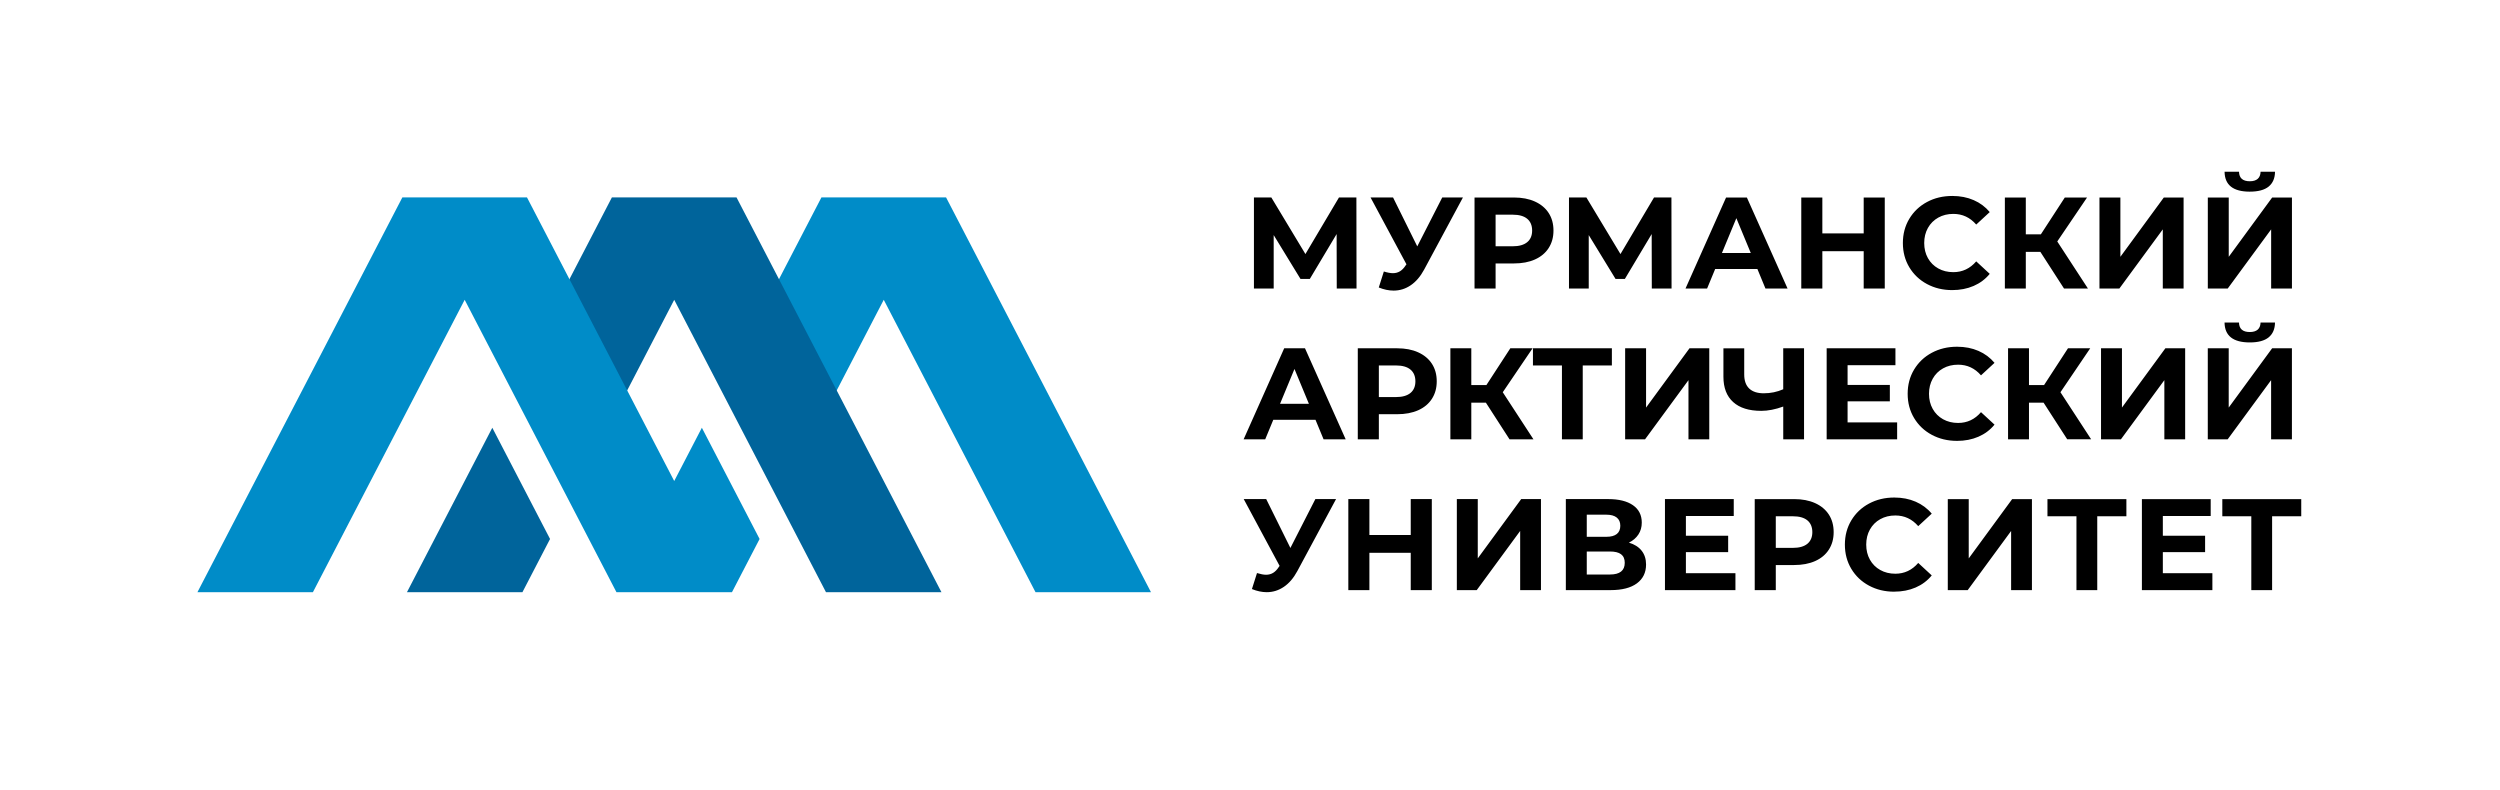 <svg width="1583" height="500" viewBox="0 0 1583 500" fill="none" xmlns="http://www.w3.org/2000/svg">
<path d="M1457.14 326.91H1438.7V373.68H1425.53V326.91H1407.17V316.04H1457.15V326.91H1457.14ZM1400.88 362.97V373.67H1356.25V316.03H1399.81V326.73H1369.51V339.24H1396.27V349.62H1369.51V362.96H1400.88V362.97ZM1346.42 326.91H1327.98V373.68H1314.81V326.91H1296.45V316.04H1346.43V326.91H1346.42ZM1233.34 316.04H1246.6V353.58L1274.1 316.04H1286.62V373.68H1273.44V336.21L1245.94 373.68H1233.34V316.04ZM1199.39 374.66C1193.52 374.66 1188.21 373.38 1183.46 370.83C1178.71 368.28 1174.98 364.74 1172.26 360.21C1169.54 355.68 1168.18 350.56 1168.18 344.85C1168.18 339.14 1169.54 334.02 1172.26 329.49C1174.98 324.96 1178.71 321.42 1183.46 318.87C1188.21 316.32 1193.55 315.04 1199.47 315.04C1204.47 315.04 1208.98 315.92 1213.01 317.68C1217.04 319.44 1220.43 321.96 1223.18 325.25L1214.62 333.15C1210.72 328.65 1205.89 326.4 1200.13 326.4C1196.56 326.4 1193.38 327.18 1190.58 328.74C1187.78 330.3 1185.6 332.49 1184.03 335.29C1182.47 338.09 1181.69 341.27 1181.69 344.84C1181.69 348.41 1182.47 351.59 1184.03 354.39C1185.6 357.19 1187.78 359.37 1190.58 360.93C1193.38 362.5 1196.56 363.28 1200.13 363.28C1205.89 363.28 1210.72 361 1214.62 356.45L1223.18 364.35C1220.44 367.7 1217.03 370.25 1212.97 372.01C1208.91 373.76 1204.38 374.64 1199.39 374.64V374.66ZM1135.3 346.91C1139.31 346.91 1142.35 346.04 1144.44 344.32C1146.52 342.59 1147.57 340.13 1147.57 336.95C1147.57 333.77 1146.53 331.23 1144.44 329.5C1142.35 327.77 1139.31 326.91 1135.3 326.91H1124.43V346.92H1135.3V346.91ZM1136.04 316.03C1141.14 316.03 1145.58 316.88 1149.34 318.58C1153.1 320.28 1156 322.7 1158.03 325.83C1160.06 328.96 1161.07 332.67 1161.07 336.95C1161.07 341.23 1160.06 344.87 1158.03 348.02C1156 351.18 1153.1 353.59 1149.34 355.27C1145.58 356.94 1141.15 357.78 1136.04 357.78H1124.43V373.67H1111.09V316.03H1136.04ZM1098.88 362.96V373.66H1054.25V316.02H1097.81V326.72H1067.51V339.23H1094.27V349.61H1067.51V362.95H1098.88V362.96ZM1019.4 363.78C1025.66 363.78 1028.79 361.31 1028.79 356.37C1028.79 351.43 1025.66 349.21 1019.4 349.21H1004.74V363.79H1019.4V363.78ZM1004.74 339.9H1017.17C1020.08 339.9 1022.28 339.31 1023.76 338.13C1025.24 336.95 1025.98 335.2 1025.98 332.9C1025.98 330.6 1025.22 328.92 1023.72 327.71C1022.21 326.5 1020.03 325.9 1017.17 325.9H1004.74V339.9ZM1031.42 343.6C1034.93 344.64 1037.62 346.34 1039.49 348.71C1041.35 351.07 1042.29 353.98 1042.29 357.44C1042.29 362.54 1040.35 366.52 1036.48 369.38C1032.61 372.23 1027.08 373.66 1019.89 373.66H991.49V316.02H1018.33C1025.03 316.02 1030.24 317.31 1033.97 319.89C1037.7 322.47 1039.57 326.15 1039.57 330.92C1039.57 333.78 1038.86 336.29 1037.43 338.45C1036 340.62 1034 342.34 1031.42 343.6ZM922.46 316.02H935.72V353.56L963.22 316.02H975.74V373.66H962.57V336.19L935.07 373.66H922.47V316.02H922.46ZM906.62 316.02V373.66H893.28V350.03H867.1V373.66H853.76V316.02H867.1V338.75H893.28V316.02H906.62ZM845.99 316.02L821.46 361.63C819.1 366.02 816.26 369.34 812.94 371.59C809.62 373.84 806.01 374.97 802.11 374.97C799.09 374.97 795.96 374.31 792.72 372.99L795.93 362.86C798.24 363.57 800.16 363.93 801.69 363.93C803.34 363.93 804.82 363.53 806.14 362.74C807.46 361.94 808.66 360.7 809.76 358.99L810.25 358.33L787.52 316.01H801.76L817.08 346.97L832.89 316.01H845.98L845.99 316.02ZM1424.56 216.83C1414.02 216.83 1408.7 212.63 1408.58 204.23H1417.72C1417.83 208.24 1420.11 210.24 1424.56 210.24C1426.75 210.24 1428.43 209.73 1429.58 208.72C1430.73 207.7 1431.33 206.21 1431.39 204.23H1440.53C1440.48 208.35 1439.13 211.47 1436.5 213.62C1433.87 215.76 1429.89 216.83 1424.56 216.83ZM1397.96 220.53H1411.22V258.07L1438.72 220.53H1451.24V278.17H1438.07V240.71L1410.57 278.17H1397.97V220.53H1397.96ZM1330.36 220.53H1343.62V258.07L1371.12 220.53H1383.64V278.17H1370.47V240.71L1342.97 278.17H1330.37V220.53H1330.36ZM1293.97 254.95H1284.75V278.17H1271.5V220.53H1284.75V243.83H1294.3L1309.45 220.53H1323.53L1304.68 248.36L1324.11 278.16H1308.96L1293.98 254.94L1293.97 254.95ZM1239.14 279.16C1233.27 279.16 1227.96 277.88 1223.21 275.33C1218.46 272.78 1214.73 269.24 1212.01 264.71C1209.29 260.18 1207.93 255.06 1207.93 249.35C1207.93 243.64 1209.29 238.52 1212.01 234C1214.73 229.47 1218.46 225.93 1223.21 223.38C1227.96 220.83 1233.3 219.55 1239.22 219.55C1244.22 219.55 1248.73 220.43 1252.76 222.19C1256.79 223.94 1260.18 226.47 1262.93 229.76L1254.37 237.67C1250.47 233.17 1245.64 230.92 1239.88 230.92C1236.31 230.92 1233.13 231.7 1230.33 233.26C1227.53 234.83 1225.35 237.01 1223.79 239.81C1222.22 242.61 1221.44 245.79 1221.44 249.36C1221.44 252.93 1222.22 256.11 1223.79 258.91C1225.35 261.71 1227.54 263.89 1230.33 265.46C1233.13 267.02 1236.31 267.81 1239.88 267.81C1245.65 267.81 1250.48 265.53 1254.37 260.98L1262.93 268.88C1260.19 272.23 1256.78 274.78 1252.72 276.54C1248.66 278.3 1244.13 279.17 1239.14 279.17V279.16ZM1201.27 267.47V278.17H1156.64V220.53H1200.19V231.24H1169.89V243.75H1196.65V254.12H1169.89V267.46H1201.26L1201.27 267.47ZM1142.32 220.54V278.18H1129.15V257.43C1124.15 259.24 1119.52 260.15 1115.23 260.15C1107.49 260.15 1101.56 258.3 1097.45 254.59C1093.33 250.88 1091.27 245.55 1091.27 238.58V220.55H1104.44V237.1C1104.44 241.05 1105.5 244.03 1107.61 246.03C1109.73 248.03 1112.78 249.03 1116.79 249.03C1121.18 249.03 1125.3 248.18 1129.14 246.48V220.54H1142.31H1142.32ZM1029.03 220.54H1042.29V258.08L1069.79 220.54H1082.31V278.18H1069.14V240.72L1041.64 278.18H1029.04V220.54H1029.03ZM1020.63 231.41H1002.19V278.18H989.02V231.41H970.66V220.54H1020.64V231.41H1020.63ZM940.85 254.96H931.63V278.18H918.38V220.54H931.63V243.84H941.18L956.33 220.54H970.41L951.55 248.37L970.98 278.17H955.83L940.85 254.95V254.96ZM883.96 251.42C887.97 251.42 891.01 250.55 893.1 248.83C895.19 247.1 896.23 244.64 896.23 241.46C896.23 238.28 895.19 235.74 893.1 234.01C891.02 232.28 887.97 231.41 883.96 231.41H873.09V251.42H883.96ZM884.7 220.54C889.81 220.54 894.24 221.39 898 223.1C901.76 224.8 904.66 227.22 906.69 230.34C908.72 233.47 909.74 237.17 909.74 241.45C909.74 245.73 908.72 249.37 906.69 252.52C904.66 255.68 901.76 258.09 898 259.77C894.24 261.44 889.81 262.28 884.7 262.28H873.09V278.17H859.75V220.53H884.7V220.54ZM828.8 255.7L819.66 233.63L810.52 255.7H828.8ZM833 265.83H806.24L801.13 278.18H787.46L813.15 220.54H826.32L852.09 278.18H838.09L832.98 265.83H833ZM1424.57 121.36C1414.03 121.36 1408.71 117.16 1408.6 108.76H1417.74C1417.85 112.77 1420.13 114.77 1424.57 114.77C1426.77 114.77 1428.44 114.26 1429.59 113.24C1430.74 112.23 1431.35 110.73 1431.4 108.75H1440.54C1440.49 112.87 1439.14 115.99 1436.51 118.14C1433.88 120.28 1429.9 121.35 1424.57 121.35V121.36ZM1397.98 125.06H1411.24V162.61L1438.74 125.06H1451.26V182.7H1438.09V145.24L1410.59 182.7H1397.99V125.06H1397.98ZM1329.37 125.06H1342.63V162.61L1370.13 125.06H1382.65V182.7H1369.48V145.24L1341.98 182.7H1329.38V125.06H1329.37ZM1291.96 159.48H1282.74V182.7H1269.48V125.06H1282.74V148.36H1292.29L1307.44 125.06H1321.52L1302.66 152.89L1322.09 182.7H1306.94L1291.96 159.48ZM1236.11 183.69C1230.24 183.69 1224.93 182.41 1220.18 179.86C1215.43 177.31 1211.7 173.77 1208.98 169.24C1206.26 164.71 1204.9 159.59 1204.9 153.88C1204.9 148.17 1206.26 143.05 1208.98 138.53C1211.7 134 1215.43 130.46 1220.18 127.91C1224.93 125.35 1230.27 124.08 1236.2 124.08C1241.19 124.08 1245.71 124.96 1249.74 126.72C1253.77 128.47 1257.16 131 1259.9 134.29L1251.34 142.19C1247.44 137.69 1242.61 135.44 1236.85 135.44C1233.28 135.44 1230.1 136.22 1227.3 137.79C1224.5 139.35 1222.32 141.54 1220.75 144.34C1219.19 147.14 1218.41 150.32 1218.41 153.89C1218.41 157.46 1219.19 160.64 1220.75 163.44C1222.32 166.24 1224.5 168.42 1227.3 169.98C1230.1 171.55 1233.28 172.33 1236.85 172.33C1242.61 172.33 1247.44 170.05 1251.34 165.5L1259.9 173.4C1257.16 176.75 1253.75 179.3 1249.69 181.06C1245.63 182.81 1241.1 183.69 1236.1 183.69H1236.11ZM1193.43 125.06V182.7H1180.09V159.07H1153.91V182.7H1140.57V125.06H1153.91V147.79H1180.09V125.06H1193.43ZM1108.6 160.22L1099.46 138.15L1090.32 160.22H1108.6ZM1112.8 170.35H1086.04L1080.93 182.7H1067.26L1092.95 125.06H1106.12L1131.89 182.7H1117.89L1112.79 170.35H1112.8ZM1045.92 182.7L1045.84 148.2L1028.88 176.6H1022.95L1005.99 148.85V182.69H993.48V125.05H1004.51L1026.08 160.87L1047.32 125.05H1058.35L1058.43 182.69H1045.91L1045.92 182.7ZM957.88 155.94C961.89 155.94 964.93 155.07 967.02 153.35C969.11 151.62 970.15 149.17 970.15 145.98C970.15 142.79 969.11 140.26 967.02 138.53C964.94 136.8 961.89 135.94 957.88 135.94H947.01V155.95H957.88V155.94ZM958.62 125.06C963.73 125.06 968.16 125.91 971.92 127.62C975.68 129.32 978.58 131.74 980.61 134.86C982.64 137.99 983.66 141.69 983.66 145.98C983.66 150.27 982.64 153.9 980.61 157.05C978.58 160.21 975.68 162.62 971.92 164.3C968.16 165.98 963.73 166.81 958.62 166.81H947.01V182.7H933.67V125.06H958.62ZM926.32 125.06L901.78 170.68C899.42 175.07 896.58 178.39 893.26 180.64C889.94 182.89 886.33 184.01 882.43 184.01C879.41 184.01 876.28 183.35 873.04 182.04L876.25 171.91C878.56 172.63 880.48 172.98 882.01 172.98C883.66 172.98 885.14 172.58 886.46 171.78C887.78 170.98 888.98 169.73 890.08 168.03L890.57 167.37L867.84 125.05H882.09L897.41 156.01L913.22 125.05H926.31L926.32 125.06ZM846.43 182.7L846.35 148.2L829.39 176.6H823.46L806.5 148.85V182.69H793.99V125.05H805.02L826.59 160.87L847.83 125.05H858.87L858.95 182.69H846.44L846.43 182.7Z" fill="black"/>
<path fill-rule="evenodd" clip-rule="evenodd" d="M559.59 189.83L655.7 375H728.81L599.05 125H520.13L472.05 217.61L508.61 288.04L559.59 189.83Z" fill="#008CC8"/>
<path fill-rule="evenodd" clip-rule="evenodd" d="M348.29 341.28L330.79 375H257.67L311.73 270.85L348.29 341.28ZM426.91 189.83L523.02 375H596.14L466.37 125H387.45L339.38 217.61L375.94 288.04L426.92 189.83H426.91Z" fill="#00649B"/>
<path fill-rule="evenodd" clip-rule="evenodd" d="M294.23 189.83L390.35 375H463.47L480.97 341.28L444.42 270.85L426.91 304.58L333.69 125H254.77L125 375H198.12L294.23 189.83Z" fill="#008CC8"/>
</svg>
